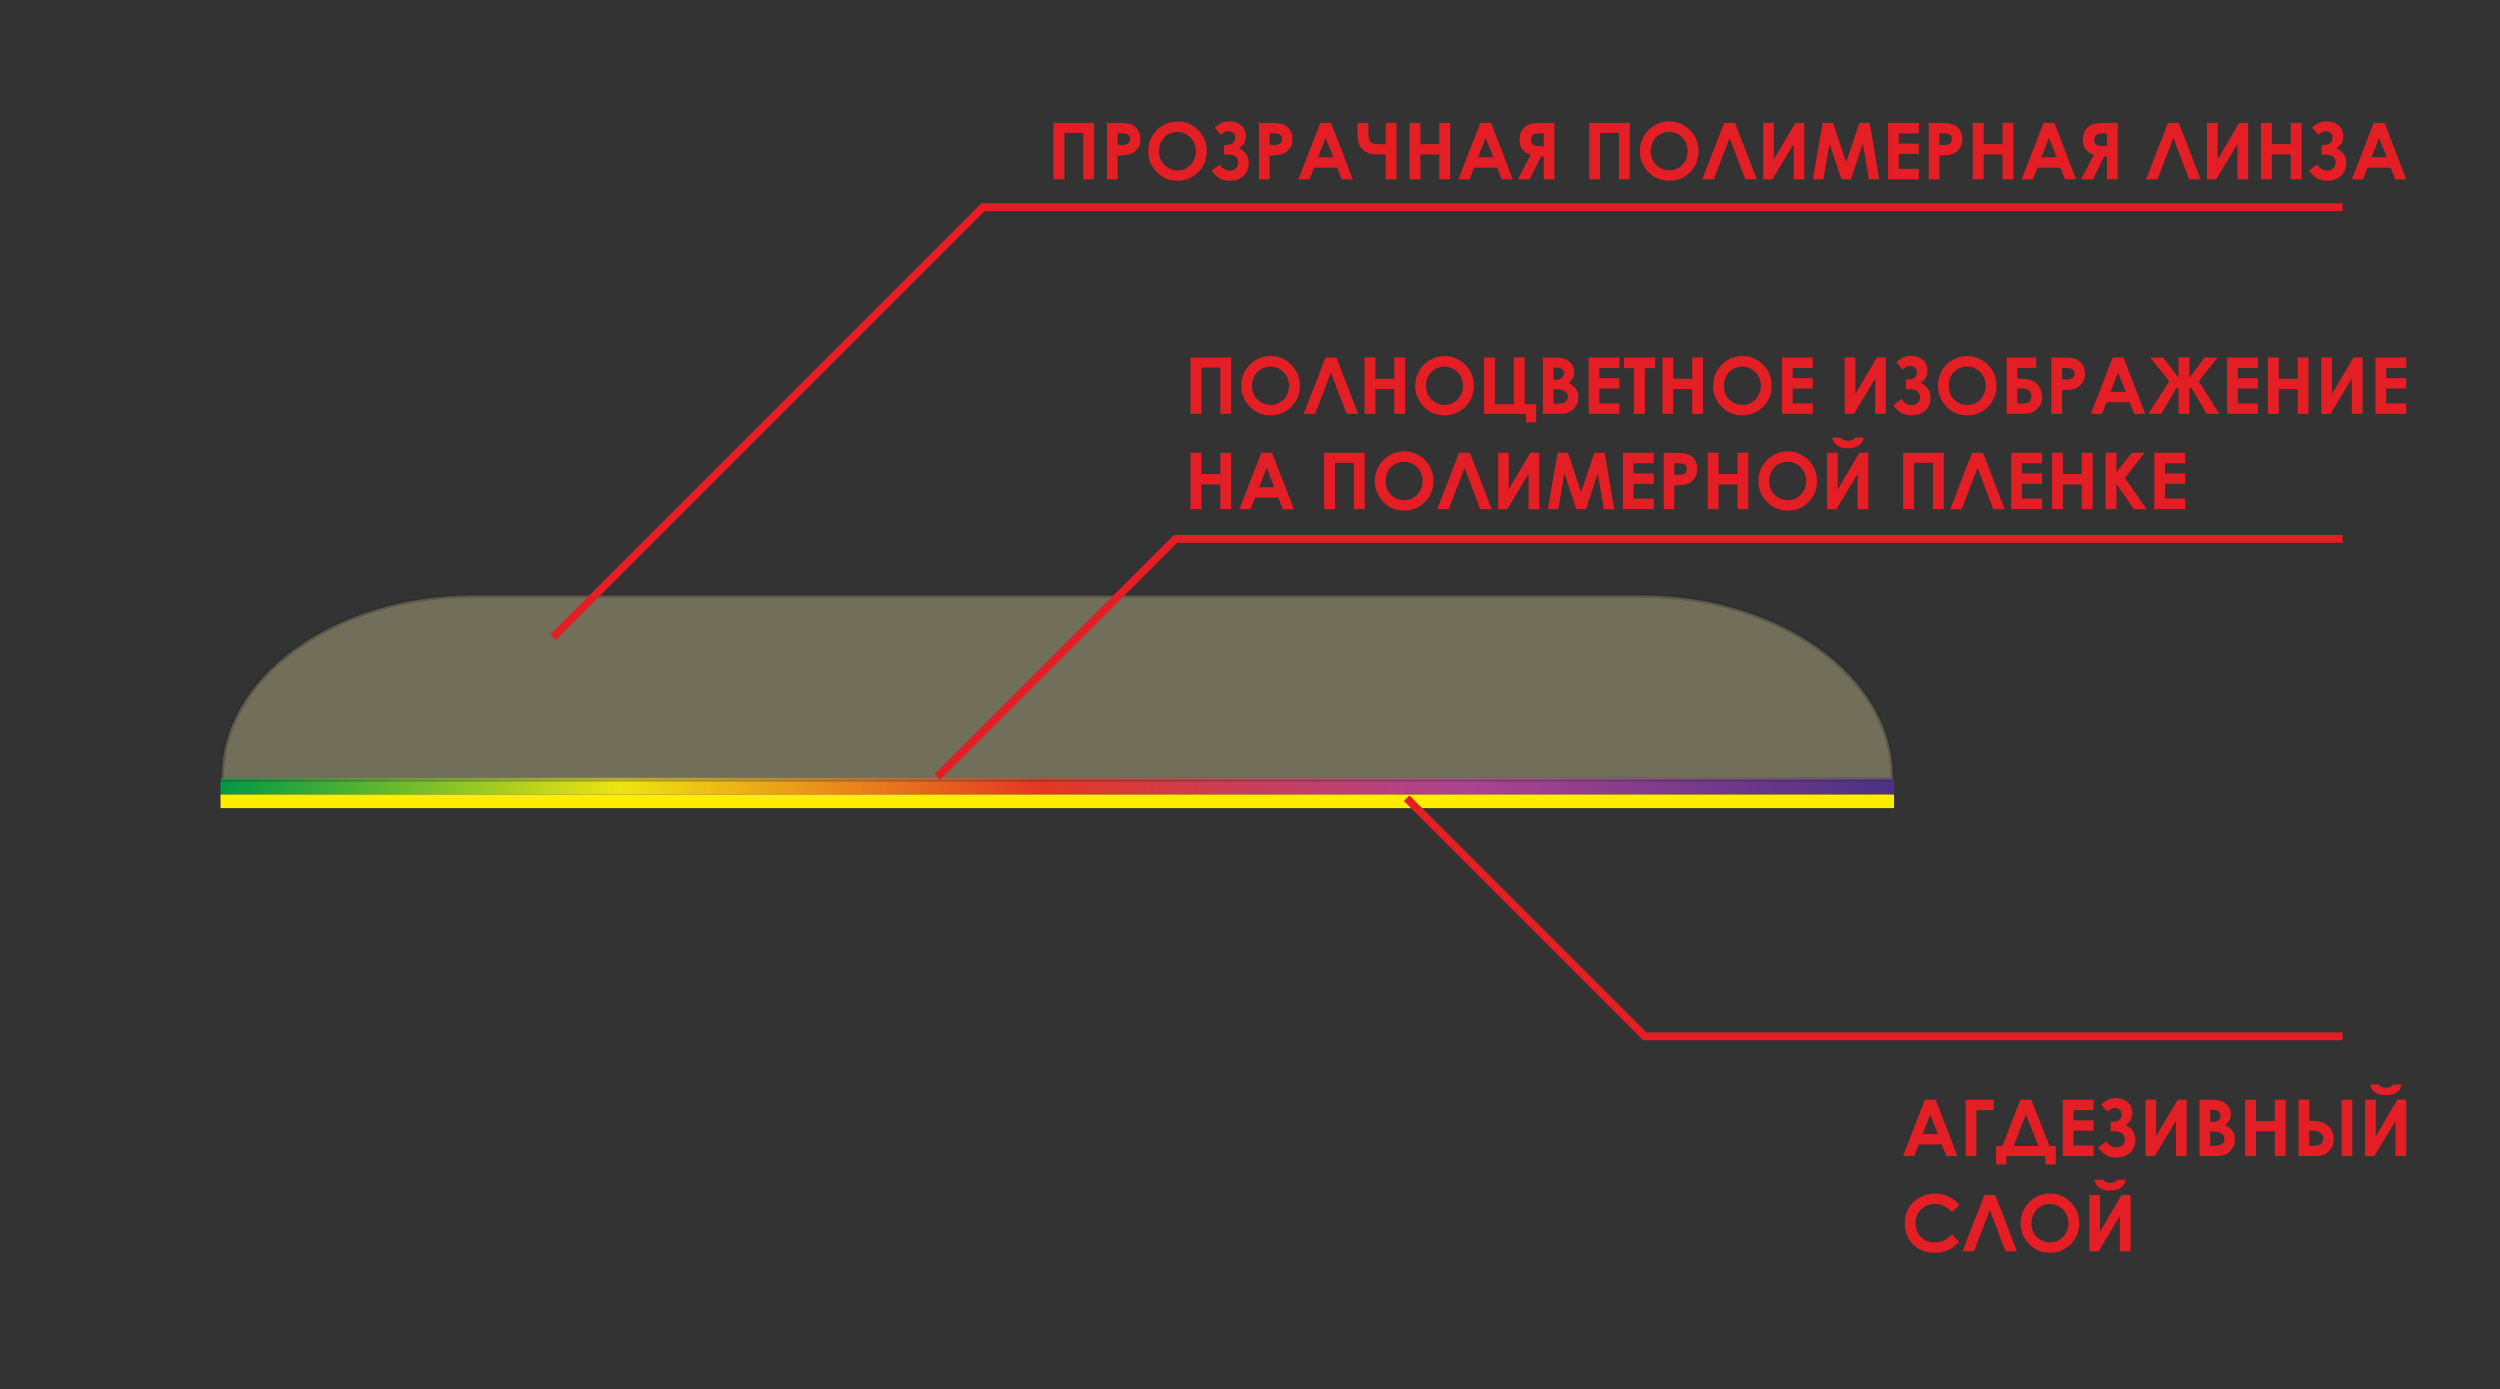 <?xml version="1.0" encoding="UTF-8"?>
<!DOCTYPE svg PUBLIC "-//W3C//DTD SVG 1.1//EN" "http://www.w3.org/Graphics/SVG/1.1/DTD/svg11.dtd">
<!-- Creator: CorelDRAW 2019 (64-Bit) -->
<svg xmlns="http://www.w3.org/2000/svg" xml:space="preserve" width="112.22mm" height="62.363mm" version="1.1" style="shape-rendering:geometricPrecision; text-rendering:geometricPrecision; image-rendering:optimizeQuality; fill-rule:evenodd; clip-rule:evenodd"
viewBox="0 0 57837.6 32141.72"
 xmlns:xlink="http://www.w3.org/1999/xlink">
 <rect x="0" y="0" width="57837.6" height="32141.72" fill="#333333" stroke="none"/>
 <defs>
  <style type="text/css">
   <![CDATA[
    .str0 {stroke:#2B2A29;stroke-width:103.08;stroke-miterlimit:22.926;stroke-opacity:0.302}
    .str1 {stroke:#E31E24;stroke-width:181.83;stroke-miterlimit:22.926}
    .fil0 {fill:none}
    .fil1 {fill:#FFED00}
    .fil4 {fill:#E31E24;fill-rule:nonzero}
    .fil3 {fill:#FFF7B2;fill-opacity:0.302}
    .fil2 {fill:url(#id0)}
   ]]>
  </style>
  <linearGradient id="id0" gradientUnits="userSpaceOnUse" x1="5102.15" y1="18184.16" x2="43818.87" y2="18184.16">
   <stop offset="0" style="stop-opacity:1; stop-color:#009846"/>
   <stop offset="0.239" style="stop-opacity:1; stop-color:#EEE411"/>
   <stop offset="0.49" style="stop-opacity:1; stop-color:#E53624"/>
   <stop offset="0.741" style="stop-opacity:1; stop-color:#AD4491"/>
   <stop offset="1" style="stop-opacity:1; stop-color:#4A3185"/>
  </linearGradient>
 </defs>
 <g id="Layer_x0020_1">
  <rect class="fil0" x="0" y="-0.01" width="57837.6" height="32141.73"/>
  <rect class="fil1" x="5102.14" y="18376.39" width="38716.7" height="319.66"/>
  <rect class="fil2" x="5102.14" y="17991.87" width="38716.7" height="384.52"/>
  <path class="fil3 str0" d="M10941.26 13777.22l27038.49 0c3199,0 5808.09,1878.82 5808.09,4181.96l0 73.7 -38654.66 0 0 -73.7c0,-2303.35 2609.08,-4181.96 5808.09,-4181.96z"/>
  <polyline class="fil0 str1" points="12796.02,14739.57 22742.36,4793.27 54196.49,4793.27 "/>
  <polyline class="fil0 str1" points="21687.09,17975.68 27196.25,12466.52 54196.49,12466.52 "/>
  <polyline class="fil0 str1" points="32543.06,18466.54 38052.22,23975.7 54196.49,23975.7 "/>
  <polygon class="fil4" points="27542.59,8270.02 28482.57,8270.02 28482.57,9575.52 28231.68,9575.52 28231.68,8502.78 27795.29,8502.78 27795.29,9575.52 27542.59,9575.52 "/>
  <path id="1" class="fil4" d="M29396.52 8237.3c184.56,0 343.36,67 476.07,200.64 133.07,133.64 199.41,296.66 199.41,488.8 0,190.59 -65.46,351.81 -196.67,483.65 -130.91,131.79 -290.01,197.86 -476.95,197.86 -196.06,0 -358.82,-67.88 -488.18,-203.32 -129.72,-135.45 -194.56,-296.4 -194.56,-482.77 0,-124.52 30.31,-239.35 90.61,-344.23 60.3,-104.52 143.33,-187.55 248.78,-248.78 105.76,-61.23 219.71,-91.84 341.5,-91.84zm-3.61 243.68c-120.29,0 -221.52,42.11 -303.36,126.07 -82.1,83.91 -123.02,190.59 -123.02,320.27 0,144.26 51.54,258.52 154.88,342.43 80.3,65.76 172.09,98.49 276.05,98.49 117.25,0 217.29,-42.73 299.7,-127.87 82.72,-85.14 123.95,-189.97 123.95,-314.85 0,-124.26 -41.54,-229.4 -124.88,-315.47 -83.03,-86.02 -184.2,-129.05 -303.31,-129.05z"/>
  <polygon id="2" class="fil4" points="31153.86,9575.52 30791.75,8618.53 30424.17,9575.52 30160.49,9575.52 30664.75,8270.02 30916.88,8270.02 31419.6,9575.52 "/>
  <polygon id="3" class="fil4" points="31567.83,8270.02 31820.53,8270.02 31820.53,8762.79 32256.91,8762.79 32256.91,8270.02 32507.8,8270.02 32507.8,9575.52 32256.91,9575.52 32256.91,9002.76 31820.53,9002.76 31820.53,9575.52 31567.83,9575.52 "/>
  <path id="4" class="fil4" d="M33421.75 8237.3c184.56,0 343.36,67 476.07,200.64 133.07,133.64 199.41,296.66 199.41,488.8 0,190.59 -65.46,351.81 -196.67,483.65 -130.91,131.79 -290.01,197.86 -476.95,197.86 -196.06,0 -358.82,-67.88 -488.18,-203.32 -129.72,-135.45 -194.56,-296.4 -194.56,-482.77 0,-124.52 30.31,-239.35 90.61,-344.23 60.3,-104.52 143.33,-187.55 248.78,-248.78 105.76,-61.23 219.71,-91.84 341.5,-91.84zm-3.61 243.68c-120.29,0 -221.52,42.11 -303.36,126.07 -82.1,83.91 -123.02,190.59 -123.02,320.27 0,144.26 51.54,258.52 154.88,342.43 80.3,65.76 172.09,98.49 276.05,98.49 117.25,0 217.29,-42.73 299.7,-127.87 82.72,-85.14 123.95,-189.97 123.95,-314.85 0,-124.26 -41.54,-229.4 -124.88,-315.47 -83.03,-86.02 -184.2,-129.05 -303.31,-129.05z"/>
  <polygon id="5" class="fil4" points="34331.53,9575.52 34331.53,8270.02 34584.23,8270.02 34584.23,9351.89 35022.42,9351.89 35022.42,8270.02 35273.36,8270.02 35273.36,9351.89 35538.79,9351.89 35538.79,9770.08 35306.09,9770.08 35306.09,9575.52 "/>
  <path id="6" class="fil4" d="M35695.21 9575.52l0 -1305.5 206.05 0c119.67,0 206.98,7.58 262.39,23.04 78.49,20.93 140.96,59.43 187.29,115.45 46.39,56.38 69.68,122.77 69.68,199.1 0,49.74 -10.57,94.88 -31.49,135.5 -20.93,40.56 -55.15,78.75 -102.41,114.21 79.06,37.26 136.94,83.65 173.64,139.72 36.64,55.77 54.84,121.79 54.84,198.17 0,73.34 -19.12,139.98 -56.95,200.28 -38.19,60.35 -87.31,105.5 -147.3,135.19 -59.99,30 -142.71,44.84 -248.47,44.84l-367.27 0zm247.23 -1069.08l0 276.35 55.46 0c61.85,0 107.87,-12.73 137.92,-38.5 30,-25.46 44.84,-60.3 44.84,-104.26 0,-40.87 -14.28,-73.29 -42.73,-97.56 -28.5,-23.91 -71.85,-36.03 -130.03,-36.03l-65.46 0zm0 498.18l0 334.54 63.03 0c104.57,0 175.18,-13.04 211.52,-39.12 36.39,-26.03 54.58,-63.91 54.58,-113.59 0,-56.07 -21.23,-100.66 -63.96,-133.07 -42.73,-32.42 -113.64,-48.76 -212.7,-48.76l-52.47 0z"/>
  <polygon id="7" class="fil4" points="36753.37,8270.02 37466.11,8270.02 37466.11,8513.7 37000.66,8513.7 37000.66,8748.26 37466.11,8748.26 37466.11,8988.23 37000.66,8988.23 37000.66,9331.89 37466.11,9331.89 37466.11,9575.52 36753.37,9575.52 "/>
  <polygon id="8" class="fil4" points="37569.75,8270.02 38291.62,8270.02 38291.62,8515.51 38053.4,8515.51 38053.4,9575.52 37800.7,9575.52 37800.7,8515.51 37569.75,8515.51 "/>
  <polygon id="9" class="fil4" points="38458.91,8270.02 38711.61,8270.02 38711.61,8762.79 39148,8762.79 39148,8270.02 39398.89,8270.02 39398.89,9575.52 39148,9575.52 39148,9002.76 38711.61,9002.76 38711.61,9575.52 38458.91,9575.52 "/>
  <path id="10" class="fil4" d="M40312.84 8237.3c184.56,0 343.36,67 476.07,200.64 133.07,133.64 199.41,296.66 199.41,488.8 0,190.59 -65.46,351.81 -196.67,483.65 -130.91,131.79 -290.01,197.86 -476.95,197.86 -196.06,0 -358.82,-67.88 -488.18,-203.32 -129.72,-135.45 -194.56,-296.4 -194.56,-482.77 0,-124.52 30.31,-239.35 90.61,-344.23 60.3,-104.52 143.33,-187.55 248.78,-248.78 105.76,-61.23 219.71,-91.84 341.5,-91.84zm-3.61 243.68c-120.29,0 -221.52,42.11 -303.36,126.07 -82.1,83.91 -123.02,190.59 -123.02,320.27 0,144.26 51.54,258.52 154.88,342.43 80.3,65.76 172.09,98.49 276.05,98.49 117.25,0 217.29,-42.73 299.7,-127.87 82.72,-85.14 123.95,-189.97 123.95,-314.85 0,-124.26 -41.54,-229.4 -124.88,-315.47 -83.03,-86.02 -184.2,-129.05 -303.31,-129.05z"/>
  <polygon id="11" class="fil4" points="41226.22,8270.02 41938.96,8270.02 41938.96,8513.7 41473.51,8513.7 41473.51,8748.26 41938.96,8748.26 41938.96,8988.23 41473.51,8988.23 41473.51,9331.89 41938.96,9331.89 41938.96,9575.52 41226.22,9575.52 "/>
  <polygon id="12" class="fil4" points="43629.61,8270.02 43629.61,9575.52 43382.33,9575.52 43382.33,8758.26 42890.54,9575.52 42676.9,9575.52 42676.9,8270.02 42924.14,8270.02 42924.14,9113.98 43423.56,8270.02 "/>
  <path id="13" class="fil4" d="M43990.23 9236.13c65.76,91.79 143.02,137.56 231.52,137.56 58.81,0 106.38,-16.65 142.71,-49.99 36.08,-33.35 54.27,-77.57 54.27,-132.71 0,-54.27 -17.57,-99.11 -53.03,-134.57 -35.46,-35.77 -108.8,-53.65 -220.02,-53.65l-53.6 0 0 -221.77 53.29 0c65.76,0 115.5,-15.15 149.72,-45.2 33.91,-30.31 50.92,-70.61 50.92,-121.48 0,-46.69 -14.28,-83.65 -42.73,-110.6 -28.19,-27.32 -65.76,-40.92 -112.77,-40.92 -55.46,0 -112.72,27.57 -171.21,82.41l-146.32 -163.33c78.44,-70.92 144.21,-113.34 196.93,-127.25 52.72,-13.97 101.53,-20.93 145.75,-20.93 106.69,0 196.11,30.92 268.83,93.03 72.41,62.11 108.8,145.75 108.8,251.2 0,46.69 -8.19,92.15 -24.58,136.37 -16.34,44.53 -61.8,91.53 -136.63,141.22 153.64,68.19 230.28,184.56 230.28,349.08 0,121.53 -40.61,219.09 -122.1,293.05 -81.54,73.65 -186.37,110.6 -314.29,110.6 -80.61,0 -153.02,-14.53 -216.93,-43.96 -63.96,-29.38 -133.64,-92.41 -208.84,-189.67l190.03 -138.49z"/>
  <path id="14" class="fil4" d="M45514.46 8237.3c184.56,0 343.36,67 476.07,200.64 133.07,133.64 199.41,296.66 199.41,488.8 0,190.59 -65.46,351.81 -196.67,483.65 -130.91,131.79 -290.01,197.86 -476.95,197.86 -196.06,0 -358.82,-67.88 -488.18,-203.32 -129.72,-135.45 -194.56,-296.4 -194.56,-482.77 0,-124.52 30.31,-239.35 90.61,-344.23 60.3,-104.52 143.33,-187.55 248.78,-248.78 105.76,-61.23 219.71,-91.84 341.5,-91.84zm-3.61 243.68c-120.29,0 -221.52,42.11 -303.36,126.07 -82.1,83.91 -123.02,190.59 -123.02,320.27 0,144.26 51.54,258.52 154.88,342.43 80.3,65.76 172.09,98.49 276.05,98.49 117.25,0 217.29,-42.73 299.7,-127.87 82.72,-85.14 123.95,-189.97 123.95,-314.85 0,-124.26 -41.54,-229.4 -124.88,-315.47 -83.03,-86.02 -184.2,-129.05 -303.31,-129.05z"/>
  <path id="15" class="fil4" d="M46424.24 9575.52l0 -1305.5 683.62 0 0 240.02 -436.38 0 0 252.75 54.58 0c110.6,0 200.9,12.11 270.89,36.34 70.3,24.28 128.8,69.99 175.44,136.99 46.69,67.26 70.04,146.68 70.04,238.47 0,90.92 -17.57,163.64 -52.47,217.6 -35.15,54.22 -83.29,98.18 -144.52,132.4 -61.54,33.96 -146.37,50.92 -254.86,50.92l-366.34 0zm247.23 -590.9l0 354.54 62.72 0c114.26,0 186.68,-14.84 217.29,-44.53 30.31,-29.43 45.46,-69.42 45.46,-119.73 0,-126.94 -91.22,-190.28 -273.62,-190.28l-51.85 0z"/>
  <path id="16" class="fil4" d="M47458.48 8270.02l263.93 0c142.71,0 245.43,13.04 308.46,39.43 63.03,26.34 113.03,69.06 149.41,127.87 36.34,58.81 54.53,129.42 54.53,211.83 0,91.22 -23.91,166.99 -71.79,227.29 -47.57,60.3 -112.46,102.41 -194.56,126.07 -48.19,13.61 -135.75,20.26 -262.75,20.26l0 552.76 -247.23 0 0 -1305.5zm247.23 510.96l79.73 0c62.72,0 106.07,-4.59 130.6,-13.35 24.53,-9.12 43.6,-23.66 57.88,-44.27 13.92,-20.56 20.93,-45.46 20.93,-74.84 0,-50.61 -19.74,-87.57 -59.12,-110.6 -28.5,-17.27 -81.84,-26.08 -159.41,-26.08l-70.61 0 0 269.14z"/>
  <path id="17" class="fil4" d="M48877.57 8270.02l250.33 0 502.41 1305.5 -258.47 0 -101.84 -269.09 -535.13 0 -104.26 269.09 -258.47 0 505.45 -1305.5zm125.45 347.02l-176.94 449.37 353.05 0 -176.11 -449.37z"/>
  <polygon id="18" class="fil4" points="50399.73,8996.11 50365.51,8957.92 49996.08,9575.52 49701.22,9575.52 50185.79,8818.56 49744.87,8270.02 50044.58,8270.02 50399.73,8737.64 50399.73,8270.02 50652.48,8270.02 50652.48,8735.79 51003.98,8270.02 51304,8270.02 50866.99,8819.44 51347.65,9575.52 51053.05,9575.52 50686.71,8957.92 50652.48,8996.11 50652.48,9575.52 50399.73,9575.52 "/>
  <polygon id="19" class="fil4" points="51525.2,8270.02 52237.94,8270.02 52237.94,8513.7 51772.49,8513.7 51772.49,8748.26 52237.94,8748.26 52237.94,8988.23 51772.49,8988.23 51772.49,9331.89 52237.94,9331.89 52237.94,9575.52 51525.2,9575.52 "/>
  <polygon id="20" class="fil4" points="52467.09,8270.02 52719.78,8270.02 52719.78,8762.79 53156.17,8762.79 53156.17,8270.02 53407.06,8270.02 53407.06,9575.52 53156.17,9575.52 53156.17,9002.76 52719.78,9002.76 52719.78,9575.52 52467.09,9575.52 "/>
  <polygon id="21" class="fil4" points="54656.48,8270.02 54656.48,9575.52 54409.2,9575.52 54409.2,8758.26 53917.41,9575.52 53703.78,9575.52 53703.78,8270.02 53951.01,8270.02 53951.01,9113.98 54450.43,8270.02 "/>
  <polygon id="22" class="fil4" points="54956.49,8270.02 55669.23,8270.02 55669.23,8513.7 55203.78,8513.7 55203.78,8748.26 55669.23,8748.26 55669.23,8988.23 55203.78,8988.23 55203.78,9331.89 55669.23,9331.89 55669.23,9575.52 54956.49,9575.52 "/>
  <polygon id="23" class="fil4" points="27542.59,10474.32 27795.29,10474.32 27795.29,10967.09 28231.68,10967.09 28231.68,10474.32 28482.57,10474.32 28482.57,11779.81 28231.68,11779.81 28231.68,11207.05 27795.29,11207.05 27795.29,11779.81 27542.59,11779.81 "/>
  <path id="24" class="fil4" d="M29180.16 10474.32l250.33 0 502.41 1305.5 -258.47 0 -101.84 -269.09 -535.13 0 -104.26 269.09 -258.47 0 505.45 -1305.5zm125.45 347.02l-176.94 449.37 353.05 0 -176.11 -449.37z"/>
  <polygon id="25" class="fil4" points="30632.95,10474.32 31572.93,10474.32 31572.93,11779.81 31322.04,11779.81 31322.04,10707.07 30885.65,10707.07 30885.65,11779.81 30632.95,11779.81 "/>
  <path id="26" class="fil4" d="M32486.88 10441.59c184.56,0 343.36,67 476.07,200.64 133.07,133.64 199.41,296.66 199.41,488.8 0,190.59 -65.46,351.81 -196.67,483.65 -130.91,131.79 -290.01,197.86 -476.95,197.86 -196.06,0 -358.82,-67.88 -488.18,-203.32 -129.72,-135.45 -194.56,-296.4 -194.56,-482.77 0,-124.52 30.31,-239.35 90.61,-344.23 60.3,-104.52 143.33,-187.55 248.78,-248.78 105.76,-61.23 219.71,-91.84 341.5,-91.84zm-3.61 243.68c-120.29,0 -221.52,42.11 -303.36,126.07 -82.1,83.91 -123.02,190.59 -123.02,320.27 0,144.26 51.54,258.52 154.88,342.43 80.3,65.76 172.09,98.49 276.05,98.49 117.25,0 217.29,-42.73 299.7,-127.87 82.72,-85.14 123.95,-189.97 123.95,-314.85 0,-124.26 -41.54,-229.4 -124.88,-315.47 -83.03,-86.02 -184.2,-129.05 -303.31,-129.05z"/>
  <polygon id="27" class="fil4" points="34244.22,11779.81 33882.11,10822.83 33514.53,11779.81 33250.85,11779.81 33755.11,10474.32 34007.24,10474.32 34509.96,11779.81 "/>
  <polygon id="28" class="fil4" points="35610.89,10474.32 35610.89,11779.81 35363.61,11779.81 35363.61,10962.55 34871.82,11779.81 34658.19,11779.81 34658.19,10474.32 34905.42,10474.32 34905.42,11318.28 35404.84,10474.32 "/>
  <polygon id="29" class="fil4" points="36034.24,10474.32 36275.13,10474.32 36579.11,11384.97 36884.54,10474.32 37124.87,10474.32 37343.65,11779.81 37103.94,11779.81 36964.58,10955.23 36688.17,11779.81 36468.82,11779.81 36193.65,10955.23 36051.5,11779.81 35809.11,11779.81 "/>
  <polygon id="30" class="fil4" points="37546.97,10474.32 38259.71,10474.32 38259.71,10718 37794.26,10718 37794.26,10952.55 38259.71,10952.55 38259.71,11192.52 37794.26,11192.52 37794.26,11536.18 38259.71,11536.18 38259.71,11779.81 37546.97,11779.81 "/>
  <path id="31" class="fil4" d="M38488.86 10474.32l263.93 0c142.71,0 245.43,13.04 308.46,39.43 63.03,26.34 113.03,69.06 149.41,127.87 36.34,58.81 54.53,129.42 54.53,211.83 0,91.22 -23.91,166.99 -71.79,227.29 -47.57,60.3 -112.46,102.41 -194.56,126.07 -48.19,13.61 -135.75,20.26 -262.75,20.26l0 552.76 -247.23 0 0 -1305.5zm247.23 510.96l79.73 0c62.72,0 106.07,-4.59 130.6,-13.35 24.53,-9.12 43.6,-23.66 57.88,-44.27 13.92,-20.56 20.93,-45.46 20.93,-74.84 0,-50.61 -19.74,-87.57 -59.12,-110.6 -28.5,-17.27 -81.84,-26.08 -159.41,-26.08l-70.61 0 0 269.14z"/>
  <polygon id="32" class="fil4" points="39507.07,10474.32 39759.77,10474.32 39759.77,10967.09 40196.16,10967.09 40196.16,10474.32 40447.05,10474.32 40447.05,11779.81 40196.16,11779.81 40196.16,11207.05 39759.77,11207.05 39759.77,11779.81 39507.07,11779.81 "/>
  <path id="33" class="fil4" d="M41361 10441.59c184.56,0 343.36,67 476.07,200.64 133.07,133.64 199.41,296.66 199.41,488.8 0,190.59 -65.46,351.81 -196.67,483.65 -130.91,131.79 -290.01,197.86 -476.95,197.86 -196.06,0 -358.82,-67.88 -488.18,-203.32 -129.72,-135.45 -194.56,-296.4 -194.56,-482.77 0,-124.52 30.31,-239.35 90.61,-344.23 60.3,-104.52 143.33,-187.55 248.78,-248.78 105.76,-61.23 219.71,-91.84 341.5,-91.84zm-3.61 243.68c-120.29,0 -221.52,42.11 -303.36,126.07 -82.1,83.91 -123.02,190.59 -123.02,320.27 0,144.26 51.54,258.52 154.88,342.43 80.3,65.76 172.09,98.49 276.05,98.49 117.25,0 217.29,-42.73 299.7,-127.87 82.72,-85.14 123.95,-189.97 123.95,-314.85 0,-124.26 -41.54,-229.4 -124.88,-315.47 -83.03,-86.02 -184.2,-129.05 -303.31,-129.05z"/>
  <path id="34" class="fil4" d="M43223.48 10474.32l0 1305.5 -247.29 0 0 -817.26 -491.79 817.26 -213.63 0 0 -1305.5 247.23 0 0 843.96 499.42 -843.96 206.05 0zm-832.72 -350.88l196.37 0c15.46,24.22 36.64,42.42 64.22,54.53 27.32,12.11 60.92,18.19 100.35,18.19 39.99,0 76.33,-6.96 108.75,-21.23 21.23,-9.38 39.74,-26.65 55.77,-51.49l196.37 0c-11.18,75.14 -47.26,135.45 -107.87,180.9 -60.61,45.46 -145.14,68.19 -253.94,68.19 -73.34,0 -134.57,-10.31 -183.94,-30.61 -49.37,-20.31 -89.11,-49.37 -119.42,-87.26 -30,-37.88 -49.07,-81.54 -56.64,-131.22z"/>
  <polygon id="35" class="fil4" points="44028.68,10474.32 44968.66,10474.32 44968.66,11779.81 44717.77,11779.81 44717.77,10707.07 44281.38,10707.07 44281.38,11779.81 44028.68,11779.81 "/>
  <polygon id="36" class="fil4" points="46112.94,11779.81 45750.82,10822.83 45383.24,11779.81 45119.57,11779.81 45623.83,10474.32 45875.96,10474.32 46378.68,11779.81 "/>
  <polygon id="37" class="fil4" points="46530.51,10474.32 47243.25,10474.32 47243.25,10718 46777.8,10718 46777.8,10952.55 47243.25,10952.55 47243.25,11192.52 46777.8,11192.52 46777.8,11536.18 47243.25,11536.18 47243.25,11779.81 46530.51,11779.81 "/>
  <polygon id="38" class="fil4" points="47472.4,10474.32 47725.09,10474.32 47725.09,10967.09 48161.48,10967.09 48161.48,10474.32 48412.37,10474.32 48412.37,11779.81 48161.48,11779.81 48161.48,11207.05 47725.09,11207.05 47725.09,11779.81 47472.4,11779.81 "/>
  <polygon id="39" class="fil4" points="48712.69,10474.32 48963.59,10474.32 48963.59,10925.85 49316.94,10474.32 49616.64,10474.32 49160.57,11057.07 49660.92,11779.81 49366.06,11779.81 48963.59,11198.29 48963.59,11779.81 48712.69,11779.81 "/>
  <polygon id="40" class="fil4" points="49840.27,10474.32 50553.01,10474.32 50553.01,10718 50087.56,10718 50087.56,10952.55 50553.01,10952.55 50553.01,11192.52 50087.56,11192.52 50087.56,11536.18 50553.01,11536.18 50553.01,11779.81 49840.27,11779.81 "/>
  <path class="fil4" d="M44531.81 25440.66l250.33 0 502.41 1305.5 -258.47 0 -101.84 -269.09 -535.13 0 -104.26 269.09 -258.47 0 505.45 -1305.5zm125.45 347.02l-176.94 449.37 353.05 0 -176.11 -449.37z"/>
  <polygon id="1" class="fil4" points="45475.81,25440.66 46124.9,25440.66 46124.9,25684.34 45723.04,25684.34 45723.04,26746.15 45475.81,26746.15 "/>
  <path id="2" class="fil4" d="M46743.06 25440.66l251.25 0 421.8 1072.74 144.88 0 0 427.31 -240.02 0 0 -194.56 -901.84 0 0 194.56 -240.02 0 0 -427.31 145.19 0 418.76 -1072.74zm127.92 343.36l-286.66 729.39 573.33 0 -286.66 -729.39z"/>
  <polygon id="3" class="fil4" points="47722.77,25440.66 48435.51,25440.66 48435.51,25684.34 47970.06,25684.34 47970.06,25918.89 48435.51,25918.89 48435.51,26158.86 47970.06,26158.86 47970.06,26502.53 48435.51,26502.53 48435.51,26746.15 47722.77,26746.15 "/>
  <path id="4" class="fil4" d="M48728.88 26406.77c65.76,91.79 143.02,137.56 231.52,137.56 58.81,0 106.38,-16.65 142.71,-49.99 36.08,-33.35 54.27,-77.57 54.27,-132.71 0,-54.27 -17.57,-99.11 -53.03,-134.57 -35.46,-35.77 -108.8,-53.65 -220.02,-53.65l-53.6 0 0 -221.77 53.29 0c65.76,0 115.5,-15.15 149.72,-45.2 33.91,-30.31 50.92,-70.61 50.92,-121.48 0,-46.69 -14.28,-83.65 -42.73,-110.6 -28.19,-27.32 -65.76,-40.92 -112.77,-40.92 -55.46,0 -112.72,27.57 -171.21,82.41l-146.32 -163.33c78.44,-70.92 144.21,-113.34 196.93,-127.25 52.72,-13.97 101.53,-20.93 145.75,-20.93 106.69,0 196.11,30.92 268.83,93.03 72.41,62.11 108.8,145.75 108.8,251.2 0,46.69 -8.19,92.15 -24.58,136.37 -16.34,44.53 -61.8,91.53 -136.63,141.22 153.64,68.19 230.28,184.56 230.28,349.08 0,121.53 -40.61,219.09 -122.1,293.05 -81.54,73.65 -186.37,110.6 -314.29,110.6 -80.61,0 -153.02,-14.53 -216.93,-43.96 -63.96,-29.38 -133.64,-92.41 -208.84,-189.67l190.03 -138.49z"/>
  <polygon id="5" class="fil4" points="50588.58,25440.66 50588.58,26746.15 50341.29,26746.15 50341.29,25928.89 49849.5,26746.15 49635.87,26746.15 49635.87,25440.66 49883.1,25440.66 49883.1,26284.62 50382.52,25440.66 "/>
  <path id="6" class="fil4" d="M50884.98 26746.15l0 -1305.5 206.05 0c119.67,0 206.98,7.58 262.39,23.04 78.49,20.93 140.96,59.43 187.29,115.45 46.39,56.38 69.68,122.77 69.68,199.1 0,49.74 -10.57,94.88 -31.49,135.5 -20.93,40.56 -55.15,78.75 -102.41,114.21 79.06,37.26 136.94,83.65 173.64,139.72 36.64,55.77 54.84,121.79 54.84,198.17 0,73.34 -19.12,139.98 -56.95,200.28 -38.19,60.35 -87.31,105.5 -147.3,135.19 -59.99,30 -142.71,44.84 -248.47,44.84l-367.27 0zm247.23 -1069.08l0 276.35 55.46 0c61.85,0 107.87,-12.73 137.92,-38.5 30,-25.46 44.84,-60.3 44.84,-104.26 0,-40.87 -14.28,-73.29 -42.73,-97.56 -28.5,-23.91 -71.85,-36.03 -130.03,-36.03l-65.46 0zm0 498.18l0 334.54 63.03 0c104.57,0 175.18,-13.04 211.52,-39.12 36.39,-26.03 54.58,-63.91 54.58,-113.59 0,-56.07 -21.23,-100.66 -63.96,-133.07 -42.73,-32.42 -113.64,-48.76 -212.7,-48.76l-52.47 0z"/>
  <polygon id="7" class="fil4" points="51939.53,25440.66 52192.23,25440.66 52192.23,25933.43 52628.61,25933.43 52628.61,25440.66 52879.51,25440.66 52879.51,26746.15 52628.61,26746.15 52628.61,26173.4 52192.23,26173.4 52192.23,26746.15 51939.53,26746.15 "/>
  <path id="8" class="fil4" d="M54172.58 25440.66l247.29 0 0 1305.5 -247.29 0 0 -1305.5zm-996.36 1305.5l0 -1305.5 247.23 0 0 492.77 54.27 0c103.65,0 189.67,12.11 258.78,36.03 68.81,23.97 128.49,69.42 178.79,136.37 50.3,67.31 75.45,148.18 75.45,242.75 0,89.37 -21.49,165.13 -64.84,227.29 -43.04,62.11 -93.03,106.07 -150.03,131.79 -56.95,25.77 -135.14,38.5 -234.5,38.5l-365.16 0zm247.23 -590.9l0 354.54 62.16 0c103.34,0 172.09,-12.73 207.24,-38.19 34.89,-25.46 52.47,-69.11 52.47,-130.6 0,-123.95 -90.04,-185.75 -270.32,-185.75l-51.54 0z"/>
  <path id="9" class="fil4" d="M55669.23 25440.66l0 1305.5 -247.29 0 0 -817.26 -491.79 817.26 -213.63 0 0 -1305.5 247.23 0 0 843.96 499.42 -843.96 206.05 0zm-832.72 -350.88l196.37 0c15.46,24.22 36.64,42.42 64.22,54.53 27.32,12.11 60.92,18.19 100.35,18.19 39.99,0 76.33,-6.96 108.75,-21.23 21.23,-9.38 39.74,-26.65 55.77,-51.49l196.37 0c-11.18,75.14 -47.26,135.45 -107.87,180.9 -60.61,45.46 -145.14,68.19 -253.94,68.19 -73.34,0 -134.57,-10.31 -183.94,-30.61 -49.37,-20.31 -89.11,-49.37 -119.42,-87.26 -30,-37.88 -49.07,-81.54 -56.64,-131.22z"/>
  <path id="10" class="fil4" d="M45332.73 27874.04l-174.25 165.49c-118.44,-124.88 -251.51,-187.29 -399.69,-187.29 -124.83,0 -230.28,42.73 -315.73,127.87 -85.76,85.14 -128.49,190.03 -128.49,314.85 0,87 19.07,164.26 56.95,231.52 37.88,67.62 91.53,120.6 160.6,159.1 69.42,38.5 146.37,57.57 231.21,57.57 72.16,0 138.23,-13.3 197.91,-40.3 59.99,-26.96 125.76,-76.02 197.24,-146.94l168.79 176.37c-96.33,94.21 -187.55,159.67 -273.31,196.06 -85.76,36.64 -183.94,54.84 -293.93,54.84 -203.07,0 -369.43,-64.22 -498.8,-193.02 -129.42,-128.49 -193.94,-293.67 -193.94,-494.57 0,-130.29 29.38,-245.74 88.49,-346.96 58.76,-101.22 143.02,-182.45 253.01,-243.94 109.73,-61.54 227.91,-92.46 354.85,-92.46 107.61,0 211.21,22.73 311.25,68.19 99.68,45.46 185.75,110.04 257.85,193.63z"/>
  <polygon id="11" class="fil4" points="46396.41,28950.45 46034.29,27993.46 45666.71,28950.45 45403.03,28950.45 45907.3,27644.95 46159.43,27644.95 46662.14,28950.45 "/>
  <path id="12" class="fil4" d="M47427.61 27612.22c184.56,0 343.36,67 476.07,200.64 133.07,133.64 199.41,296.66 199.41,488.8 0,190.59 -65.46,351.81 -196.67,483.65 -130.91,131.79 -290.01,197.86 -476.95,197.86 -196.06,0 -358.82,-67.88 -488.18,-203.32 -129.72,-135.45 -194.56,-296.4 -194.56,-482.77 0,-124.52 30.31,-239.35 90.61,-344.23 60.3,-104.52 143.33,-187.55 248.78,-248.78 105.76,-61.23 219.71,-91.84 341.5,-91.84zm-3.61 243.68c-120.29,0 -221.52,42.11 -303.36,126.07 -82.1,83.91 -123.02,190.59 -123.02,320.27 0,144.26 51.54,258.52 154.88,342.43 80.3,65.76 172.09,98.49 276.05,98.49 117.25,0 217.29,-42.73 299.7,-127.87 82.72,-85.14 123.95,-189.97 123.95,-314.85 0,-124.26 -41.54,-229.4 -124.88,-315.47 -83.03,-86.02 -184.2,-129.05 -303.31,-129.05z"/>
  <path id="13" class="fil4" d="M49290.09 27644.95l0 1305.5 -247.29 0 0 -817.26 -491.79 817.26 -213.63 0 0 -1305.5 247.23 0 0 843.96 499.42 -843.96 206.05 0zm-832.72 -350.88l196.37 0c15.46,24.22 36.64,42.42 64.22,54.53 27.32,12.11 60.92,18.19 100.35,18.19 39.99,0 76.33,-6.96 108.75,-21.23 21.23,-9.38 39.74,-26.65 55.77,-51.49l196.37 0c-11.18,75.14 -47.26,135.45 -107.87,180.9 -60.61,45.46 -145.14,68.19 -253.94,68.19 -73.34,0 -134.57,-10.31 -183.94,-30.61 -49.37,-20.31 -89.11,-49.37 -119.42,-87.26 -30,-37.88 -49.07,-81.54 -56.64,-131.22z"/>
  <polygon class="fil4" points="24371.78,2842.66 25311.76,2842.66 25311.76,4148.15 25060.87,4148.15 25060.87,3075.41 24624.48,3075.41 24624.48,4148.15 24371.78,4148.15 "/>
  <path id="1" class="fil4" d="M25608.47 2842.66l263.93 0c142.71,0 245.43,13.04 308.46,39.43 63.03,26.34 113.03,69.06 149.41,127.87 36.34,58.81 54.53,129.42 54.53,211.83 0,91.22 -23.91,166.99 -71.79,227.29 -47.57,60.3 -112.46,102.41 -194.56,126.07 -48.19,13.61 -135.75,20.26 -262.75,20.26l0 552.76 -247.23 0 0 -1305.5zm247.23 510.96l79.73 0c62.72,0 106.07,-4.59 130.6,-13.35 24.53,-9.12 43.6,-23.66 57.88,-44.27 13.92,-20.56 20.93,-45.46 20.93,-74.84 0,-50.61 -19.74,-87.57 -59.12,-110.6 -28.5,-17.27 -81.84,-26.08 -159.41,-26.08l-70.61 0 0 269.14z"/>
  <path id="2" class="fil4" d="M27243.92 2809.93c184.56,0 343.36,67 476.07,200.64 133.07,133.64 199.41,296.66 199.41,488.8 0,190.59 -65.46,351.81 -196.67,483.65 -130.91,131.79 -290.01,197.86 -476.95,197.86 -196.06,0 -358.82,-67.88 -488.18,-203.32 -129.72,-135.45 -194.56,-296.4 -194.56,-482.77 0,-124.52 30.31,-239.35 90.61,-344.23 60.3,-104.52 143.33,-187.55 248.78,-248.78 105.76,-61.23 219.71,-91.84 341.5,-91.84zm-3.61 243.68c-120.29,0 -221.52,42.11 -303.36,126.07 -82.1,83.91 -123.02,190.59 -123.02,320.27 0,144.26 51.54,258.52 154.88,342.43 80.3,65.76 172.09,98.49 276.05,98.49 117.25,0 217.29,-42.73 299.7,-127.87 82.72,-85.14 123.95,-189.97 123.95,-314.85 0,-124.26 -41.54,-229.4 -124.88,-315.47 -83.03,-86.02 -184.2,-129.05 -303.31,-129.05z"/>
  <path id="3" class="fil4" d="M28217.92 3808.77c65.76,91.79 143.02,137.56 231.52,137.56 58.81,0 106.38,-16.65 142.71,-49.99 36.08,-33.35 54.27,-77.57 54.27,-132.71 0,-54.27 -17.57,-99.11 -53.03,-134.57 -35.46,-35.77 -108.8,-53.65 -220.02,-53.65l-53.6 0 0 -221.77 53.29 0c65.76,0 115.5,-15.15 149.72,-45.2 33.91,-30.31 50.92,-70.61 50.92,-121.48 0,-46.69 -14.28,-83.65 -42.73,-110.6 -28.19,-27.32 -65.76,-40.92 -112.77,-40.92 -55.46,0 -112.72,27.57 -171.21,82.41l-146.32 -163.33c78.44,-70.92 144.21,-113.34 196.93,-127.25 52.72,-13.97 101.53,-20.93 145.75,-20.93 106.69,0 196.11,30.92 268.83,93.03 72.41,62.11 108.8,145.75 108.8,251.2 0,46.69 -8.19,92.15 -24.58,136.37 -16.34,44.53 -61.8,91.53 -136.63,141.22 153.64,68.19 230.28,184.56 230.28,349.08 0,121.53 -40.61,219.09 -122.1,293.05 -81.54,73.65 -186.37,110.6 -314.29,110.6 -80.61,0 -153.02,-14.53 -216.93,-43.96 -63.96,-29.38 -133.64,-92.41 -208.84,-189.67l190.03 -138.49z"/>
  <path id="4" class="fil4" d="M29124.91 2842.66l263.93 0c142.71,0 245.43,13.04 308.46,39.43 63.03,26.34 113.03,69.06 149.41,127.87 36.34,58.81 54.53,129.42 54.53,211.83 0,91.22 -23.91,166.99 -71.79,227.29 -47.57,60.3 -112.46,102.41 -194.56,126.07 -48.19,13.61 -135.75,20.26 -262.75,20.26l0 552.76 -247.23 0 0 -1305.5zm247.23 510.96l79.73 0c62.72,0 106.07,-4.59 130.6,-13.35 24.53,-9.12 43.6,-23.66 57.88,-44.27 13.92,-20.56 20.93,-45.46 20.93,-74.84 0,-50.61 -19.74,-87.57 -59.12,-110.6 -28.5,-17.27 -81.84,-26.08 -159.41,-26.08l-70.61 0 0 269.14z"/>
  <path id="5" class="fil4" d="M30544 2842.66l250.33 0 502.41 1305.5 -258.47 0 -101.84 -269.09 -535.13 0 -104.26 269.09 -258.47 0 505.45 -1305.5zm125.45 347.02l-176.94 449.37 353.05 0 -176.11 -449.37z"/>
  <path id="6" class="fil4" d="M32058.9 3575.4l-83.03 0c-119.73,0 -208.22,-6.03 -264.86,-18.45 -56.95,-12.42 -111.53,-39.12 -163.33,-79.42 -51.85,-40.61 -88.49,-89.37 -109.73,-146.94 -21.18,-57.57 -31.8,-133.95 -31.8,-229.09l0 -258.83 252.75 0 0 254.86c0,88.8 15.72,150.6 47.57,185.49 31.8,34.84 99.37,52.42 202.7,52.42l149.72 0 0 -492.77 250.89 0 0 1305.5 -250.89 0 0 -572.76z"/>
  <polygon id="7" class="fil4" points="32608.31,2842.66 32861,2842.66 32861,3335.43 33297.39,3335.43 33297.39,2842.66 33548.28,2842.66 33548.28,4148.15 33297.39,4148.15 33297.39,3575.4 32861,3575.4 32861,4148.15 32608.31,4148.15 "/>
  <path id="8" class="fil4" d="M34245.87 2842.66l250.33 0 502.41 1305.5 -258.47 0 -101.84 -269.09 -535.13 0 -104.26 269.09 -258.47 0 505.45 -1305.5zm125.45 347.02l-176.94 449.37 353.05 0 -176.11 -449.37z"/>
  <path id="9" class="fil4" d="M35960.74 2842.66l0 1305.5 -247.23 0 0 -527.3 -62.16 0 -263.62 527.3 -271.51 0 296.04 -568.17c-171.21,-48.81 -256.98,-162.76 -256.98,-341.55 0,-63.91 9.12,-119.37 27.01,-166.37 18.14,-47.26 43.6,-87.26 77.26,-119.98 33.35,-32.73 71.79,-56.95 116.07,-72.72 43.91,-15.46 78.75,-24.53 104.83,-26.96 26.08,-2.42 98.49,-5.46 217.29,-9.74l263.01 0zm-247.23 538.23l0 -294.55 -68.19 0c-62.16,0 -107,3.61 -134.26,11.18 -26.96,7.27 -49.37,23.35 -66.38,47.88 -17.27,24.53 -25.72,54.84 -25.72,90.92 0,53.65 17.27,91.22 51.49,112.72 34.22,21.23 89.42,31.85 164.87,31.85l78.19 0z"/>
  <polygon id="10" class="fil4" points="36765.64,2842.66 37705.61,2842.66 37705.61,4148.15 37454.72,4148.15 37454.72,3075.41 37018.33,3075.41 37018.33,4148.15 36765.64,4148.15 "/>
  <path id="11" class="fil4" d="M38619.56 2809.93c184.56,0 343.36,67 476.07,200.64 133.07,133.64 199.41,296.66 199.41,488.8 0,190.59 -65.46,351.81 -196.67,483.65 -130.91,131.79 -290.01,197.86 -476.95,197.86 -196.06,0 -358.82,-67.88 -488.18,-203.32 -129.72,-135.45 -194.56,-296.4 -194.56,-482.77 0,-124.52 30.31,-239.35 90.61,-344.23 60.3,-104.52 143.33,-187.55 248.78,-248.78 105.76,-61.23 219.71,-91.84 341.5,-91.84zm-3.61 243.68c-120.29,0 -221.52,42.11 -303.36,126.07 -82.1,83.91 -123.02,190.59 -123.02,320.27 0,144.26 51.54,258.52 154.88,342.43 80.3,65.76 172.09,98.49 276.05,98.49 117.25,0 217.29,-42.73 299.7,-127.87 82.72,-85.14 123.95,-189.97 123.95,-314.85 0,-124.26 -41.54,-229.4 -124.88,-315.47 -83.03,-86.02 -184.2,-129.05 -303.31,-129.05z"/>
  <polygon id="12" class="fil4" points="40376.9,4148.15 40014.79,3191.17 39647.21,4148.15 39383.53,4148.15 39887.79,2842.66 40139.93,2842.66 40642.64,4148.15 "/>
  <polygon id="13" class="fil4" points="41743.58,2842.66 41743.58,4148.15 41496.29,4148.15 41496.29,3330.89 41004.5,4148.15 40790.87,4148.15 40790.87,2842.66 41038.1,2842.66 41038.1,3686.62 41537.52,2842.66 "/>
  <polygon id="14" class="fil4" points="42166.92,2842.66 42407.82,2842.66 42711.8,3753.31 43017.22,2842.66 43257.55,2842.66 43476.33,4148.15 43236.62,4148.15 43097.26,3323.57 42820.85,4148.15 42601.5,4148.15 42326.33,3323.57 42184.19,4148.15 41941.8,4148.15 "/>
  <polygon id="15" class="fil4" points="43679.66,2842.66 44392.4,2842.66 44392.4,3086.34 43926.94,3086.34 43926.94,3320.89 44392.4,3320.89 44392.4,3560.86 43926.94,3560.86 43926.94,3904.53 44392.4,3904.53 44392.4,4148.15 43679.66,4148.15 "/>
  <path id="16" class="fil4" d="M44621.54 2842.66l263.93 0c142.71,0 245.43,13.04 308.46,39.43 63.03,26.34 113.03,69.06 149.41,127.87 36.34,58.81 54.53,129.42 54.53,211.83 0,91.22 -23.91,166.99 -71.79,227.29 -47.57,60.3 -112.46,102.41 -194.56,126.07 -48.19,13.61 -135.75,20.26 -262.75,20.26l0 552.76 -247.23 0 0 -1305.5zm247.23 510.96l79.73 0c62.72,0 106.07,-4.59 130.6,-13.35 24.53,-9.12 43.6,-23.66 57.88,-44.27 13.92,-20.56 20.93,-45.46 20.93,-74.84 0,-50.61 -19.74,-87.57 -59.12,-110.6 -28.5,-17.27 -81.84,-26.08 -159.41,-26.08l-70.61 0 0 269.14z"/>
  <polygon id="17" class="fil4" points="45639.75,2842.66 45892.45,2842.66 45892.45,3335.43 46328.84,3335.43 46328.84,2842.66 46579.73,2842.66 46579.73,4148.15 46328.84,4148.15 46328.84,3575.4 45892.45,3575.4 45892.45,4148.15 45639.75,4148.15 "/>
  <path id="18" class="fil4" d="M47277.32 2842.66l250.33 0 502.41 1305.5 -258.47 0 -101.84 -269.09 -535.13 0 -104.26 269.09 -258.47 0 505.45 -1305.5zm125.45 347.02l-176.94 449.37 353.05 0 -176.11 -449.37z"/>
  <path id="19" class="fil4" d="M48992.19 2842.66l0 1305.5 -247.23 0 0 -527.3 -62.16 0 -263.62 527.3 -271.51 0 296.04 -568.17c-171.21,-48.81 -256.98,-162.76 -256.98,-341.55 0,-63.91 9.12,-119.37 27.01,-166.37 18.14,-47.26 43.6,-87.26 77.26,-119.98 33.35,-32.73 71.79,-56.95 116.07,-72.72 43.91,-15.46 78.75,-24.53 104.83,-26.96 26.08,-2.42 98.49,-5.46 217.29,-9.74l263.01 0zm-247.23 538.23l0 -294.55 -68.19 0c-62.16,0 -107,3.61 -134.26,11.18 -26.96,7.27 -49.37,23.35 -66.38,47.88 -17.27,24.53 -25.72,54.84 -25.72,90.92 0,53.65 17.27,91.22 51.49,112.72 34.22,21.23 89.42,31.85 164.87,31.85l78.19 0z"/>
  <polygon id="20" class="fil4" points="50644.65,4148.15 50282.53,3191.17 49914.95,4148.15 49651.28,4148.15 50155.54,2842.66 50407.67,2842.66 50910.39,4148.15 "/>
  <polygon id="21" class="fil4" points="52011.32,2842.66 52011.32,4148.15 51764.04,4148.15 51764.04,3330.89 51272.25,4148.15 51058.62,4148.15 51058.62,2842.66 51305.85,2842.66 51305.85,3686.62 51805.27,2842.66 "/>
  <polygon id="22" class="fil4" points="52307.73,2842.66 52560.42,2842.66 52560.42,3335.43 52996.81,3335.43 52996.81,2842.66 53247.7,2842.66 53247.7,4148.15 52996.81,4148.15 52996.81,3575.4 52560.42,3575.4 52560.42,4148.15 52307.73,4148.15 "/>
  <path id="23" class="fil4" d="M53608.63 3808.77c65.76,91.79 143.02,137.56 231.52,137.56 58.81,0 106.38,-16.65 142.71,-49.99 36.08,-33.35 54.27,-77.57 54.27,-132.71 0,-54.27 -17.57,-99.11 -53.03,-134.57 -35.46,-35.77 -108.8,-53.65 -220.02,-53.65l-53.6 0 0 -221.77 53.29 0c65.76,0 115.5,-15.15 149.72,-45.2 33.91,-30.31 50.92,-70.61 50.92,-121.48 0,-46.69 -14.28,-83.65 -42.73,-110.6 -28.19,-27.32 -65.76,-40.92 -112.77,-40.92 -55.46,0 -112.72,27.57 -171.21,82.41l-146.32 -163.33c78.44,-70.92 144.21,-113.34 196.93,-127.25 52.72,-13.97 101.53,-20.93 145.75,-20.93 106.69,0 196.11,30.92 268.83,93.03 72.41,62.11 108.8,145.75 108.8,251.2 0,46.69 -8.19,92.15 -24.58,136.37 -16.34,44.53 -61.8,91.53 -136.63,141.22 153.64,68.19 230.28,184.56 230.28,349.08 0,121.53 -40.61,219.09 -122.1,293.05 -81.54,73.65 -186.37,110.6 -314.29,110.6 -80.61,0 -153.02,-14.53 -216.93,-43.96 -63.96,-29.38 -133.64,-92.41 -208.84,-189.67l190.03 -138.49z"/>
  <path id="24" class="fil4" d="M54916.5 2842.66l250.33 0 502.41 1305.5 -258.47 0 -101.84 -269.09 -535.13 0 -104.26 269.09 -258.47 0 505.45 -1305.5zm125.45 347.02l-176.94 449.37 353.05 0 -176.11 -449.37z"/>
 </g>
</svg>
